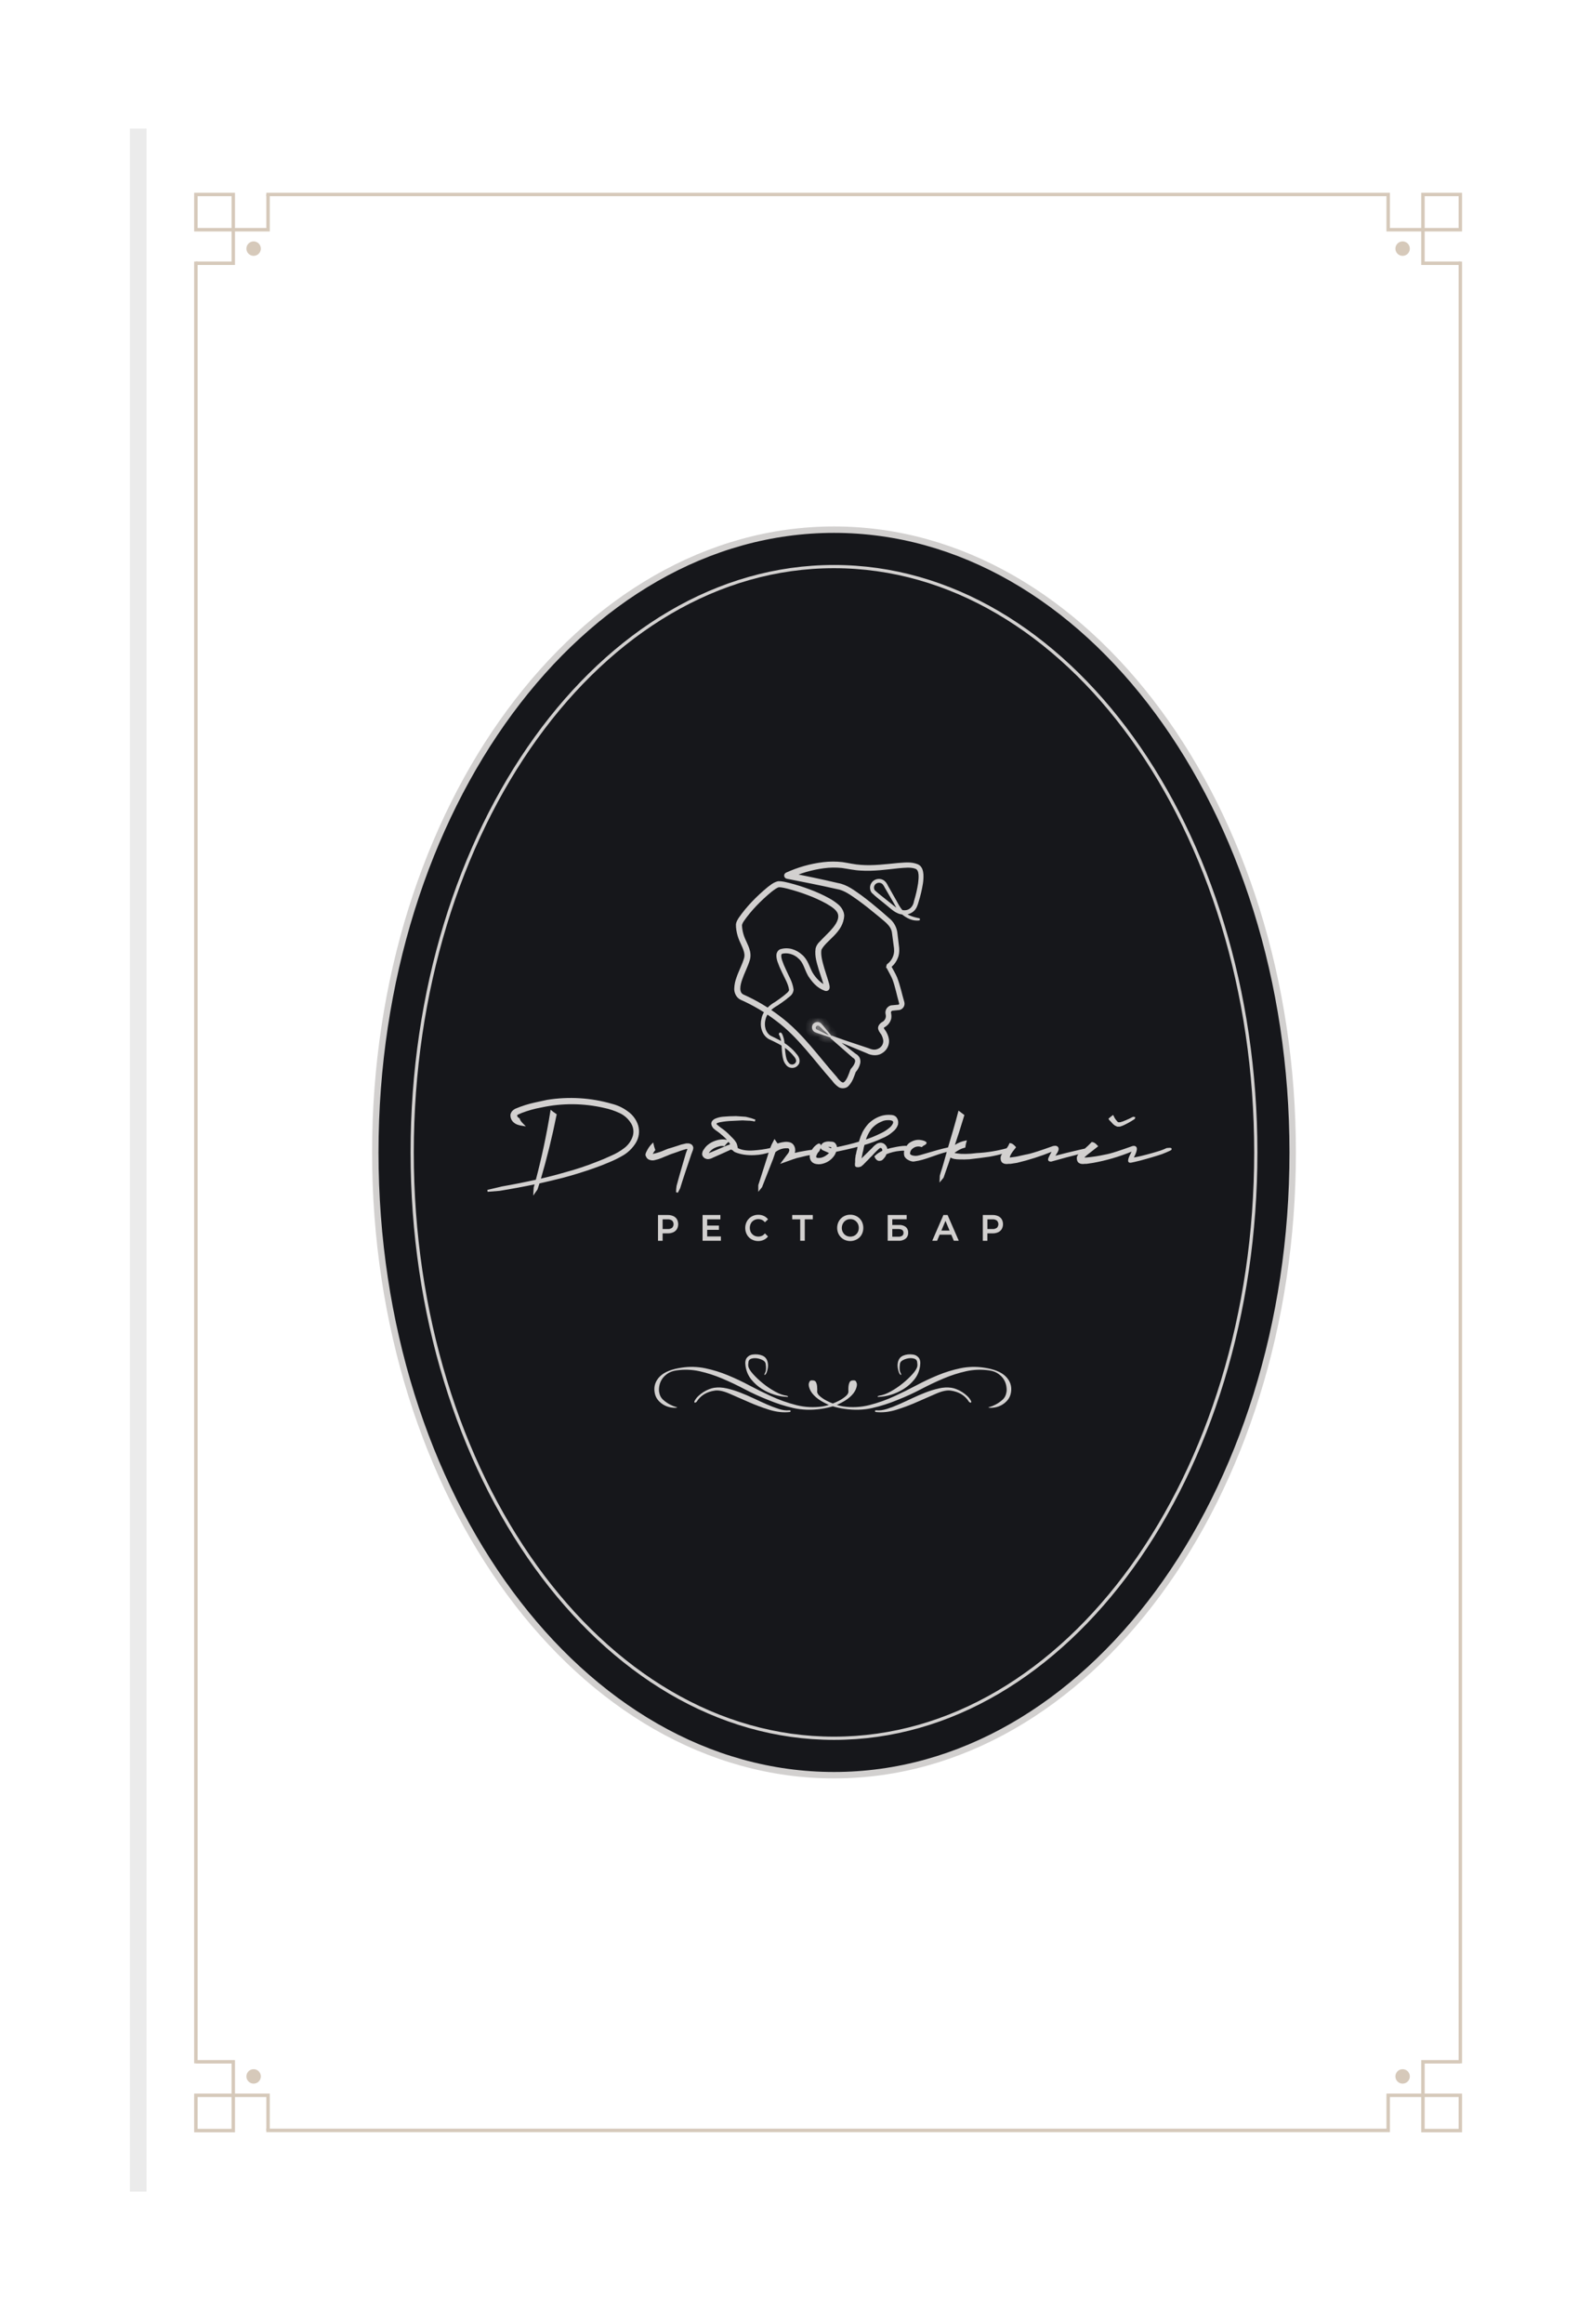<?xml version="1.0" encoding="UTF-8"?> <svg xmlns="http://www.w3.org/2000/svg" width="248" height="362" viewBox="0 0 248 362" fill="none"><g clip-path="url(#clip0_439_165)" filter="url(#filter0_d_439_165)"><path d="M31.784 14.29V19.783H20.536V14.29H26.363V25.002H20.536" stroke="#D6C9BA" stroke-width="0.536"></path><circle cx="29.534" cy="22.725" r="0.857" fill="#D6C9BA" stroke="#D6C9BA" stroke-width="0.536"></circle><path d="M31.784 315.852V310.358H20.536V315.852H26.363V305.14H20.536" stroke="#D6C9BA" stroke-width="0.536"></path><circle cx="1.125" cy="1.125" r="0.857" transform="matrix(1 0 0 -1 28.409 308.541)" fill="#D6C9BA" stroke="#D6C9BA" stroke-width="0.536"></circle><path d="M206.385 14.29V19.783H217.633V14.29H211.806V25.002H217.633" stroke="#D6C9BA" stroke-width="0.536"></path><circle cx="1.125" cy="1.125" r="0.857" transform="matrix(-1 0 0 1 209.76 21.601)" fill="#D6C9BA" stroke="#D6C9BA" stroke-width="0.536"></circle><path d="M206.385 315.852V310.358H217.633V315.852H211.806V305.14H217.633" stroke="#D6C9BA" stroke-width="0.536"></path><circle cx="208.635" cy="307.416" r="0.857" transform="rotate(180 208.635 307.416)" fill="#D6C9BA" stroke="#D6C9BA" stroke-width="0.536"></circle><path d="M31.516 315.826H206.653" stroke="#D6C9BA" stroke-width="0.536"></path><path d="M31.516 14.29H206.653" stroke="#D6C9BA" stroke-width="0.536"></path><path d="M20.536 305.383L20.536 24.735" stroke="#D6C9BA" stroke-width="0.536"></path><path d="M217.633 305.383L217.633 24.735" stroke="#D6C9BA" stroke-width="0.536"></path><path d="M120 66.5C139.686 66.5 157.55 77.305 170.51 94.855C183.469 112.404 191.5 136.672 191.5 163.5C191.5 190.328 183.469 214.596 170.51 232.146C157.55 249.695 139.686 260.5 120 260.5C100.314 260.5 82.45 249.695 69.49 232.146C56.531 214.596 48.5 190.328 48.5 163.5C48.5 136.672 56.531 112.404 69.49 94.855C82.45 77.305 100.314 66.5 120 66.5Z" fill="#16171B" stroke="#D2D0CF"></path><path d="M120 72.25C138.125 72.25 154.556 82.435 166.466 98.946C178.375 115.457 185.75 138.28 185.75 163.5C185.75 188.72 178.375 211.543 166.466 228.054C154.556 244.565 138.125 254.75 120 254.75C101.875 254.75 85.444 244.565 73.534 228.054C61.624 211.543 54.25 188.72 54.25 163.5C54.25 138.28 61.624 115.457 73.534 98.946C85.444 82.435 101.875 72.25 120 72.25Z" fill="#16171B" stroke="#D2D0CF" stroke-width="0.5"></path><path d="M92.667 177.159V173.349H94.093C94.373 173.342 94.65 173.396 94.909 173.507C95.125 173.6 95.308 173.76 95.435 173.965C95.553 174.182 95.615 174.427 95.615 174.676C95.615 174.925 95.553 175.17 95.435 175.386C95.307 175.59 95.124 175.75 94.909 175.845C94.651 175.957 94.373 176.012 94.093 176.004H92.956L93.189 175.749V177.159H92.667ZM93.189 175.805L92.956 175.532H94.074C94.346 175.553 94.617 175.473 94.838 175.307C94.92 175.225 94.985 175.127 95.029 175.019C95.073 174.91 95.096 174.794 95.096 174.676C95.096 174.558 95.073 174.441 95.029 174.333C94.985 174.225 94.92 174.127 94.838 174.045C94.616 173.881 94.346 173.802 94.074 173.822H92.956L93.189 173.551V175.805Z" fill="#D2D0CF" stroke="#D2D0CF" stroke-width="0.2"></path><path d="M100.135 176.684H102.268V177.158H99.615V173.349H102.194V173.821H100.135V176.684ZM100.091 174.993H101.963V175.456H100.085L100.091 174.993Z" fill="#D2D0CF" stroke="#D2D0CF" stroke-width="0.2"></path><path d="M108.195 177.202C107.934 177.204 107.675 177.155 107.431 177.058C107.203 176.969 106.994 176.834 106.817 176.659C106.645 176.483 106.508 176.273 106.414 176.041C106.218 175.543 106.218 174.983 106.414 174.485C106.51 174.251 106.649 174.041 106.825 173.865C107 173.689 107.207 173.551 107.434 173.46C107.678 173.361 107.938 173.312 108.199 173.315C108.466 173.312 108.731 173.363 108.979 173.464C109.212 173.561 109.419 173.713 109.585 173.909L109.241 174.235C109.109 174.089 108.949 173.973 108.771 173.895C108.593 173.82 108.404 173.782 108.212 173.783C108.016 173.781 107.822 173.818 107.639 173.893C107.469 173.962 107.315 174.065 107.184 174.198C107.054 174.328 106.952 174.487 106.886 174.662C106.741 175.037 106.741 175.457 106.886 175.832C106.952 176.008 107.054 176.166 107.184 176.297C107.315 176.429 107.47 176.533 107.639 176.604C107.822 176.675 108.017 176.712 108.212 176.711C108.404 176.713 108.593 176.675 108.771 176.6C108.95 176.522 109.111 176.405 109.241 176.255L109.581 176.598C109.415 176.793 109.207 176.945 108.975 177.042C108.727 177.147 108.463 177.201 108.195 177.202Z" fill="#D2D0CF" stroke="#D2D0CF" stroke-width="0.2"></path><path d="M114.834 177.158V173.682L114.964 173.821H113.586V173.349H116.597V173.821H115.222L115.345 173.682V177.158H114.834Z" fill="#D2D0CF" stroke="#D2D0CF" stroke-width="0.2"></path><path d="M122.542 177.201C122.276 177.203 122.013 177.153 121.765 177.053C121.536 176.96 121.327 176.82 121.15 176.643C120.975 176.468 120.837 176.258 120.743 176.025C120.547 175.53 120.547 174.975 120.743 174.48C120.837 174.247 120.976 174.037 121.15 173.862C121.326 173.684 121.535 173.544 121.764 173.451C122.011 173.35 122.276 173.3 122.542 173.304C122.803 173.302 123.062 173.351 123.306 173.449C123.537 173.54 123.747 173.679 123.924 173.858C124.098 174.033 124.235 174.245 124.327 174.478C124.518 174.976 124.518 175.532 124.327 176.031C124.234 176.263 124.097 176.474 123.924 176.649C123.745 176.823 123.535 176.959 123.306 177.047C123.063 177.148 122.803 177.2 122.542 177.201ZM122.542 176.717C122.737 176.719 122.932 176.682 123.115 176.609C123.283 176.538 123.435 176.433 123.562 176.3C123.691 176.166 123.793 176.008 123.862 175.834C124.005 175.46 124.005 175.044 123.862 174.671C123.792 174.499 123.69 174.342 123.562 174.209C123.436 174.074 123.283 173.968 123.115 173.898C122.933 173.822 122.738 173.785 122.542 173.788C122.35 173.786 122.159 173.823 121.981 173.898C121.811 173.968 121.656 174.074 121.527 174.209C121.331 174.42 121.199 174.687 121.146 174.975C121.093 175.263 121.121 175.561 121.226 175.834C121.298 176.007 121.399 176.165 121.527 176.3C121.657 176.433 121.812 176.538 121.981 176.609C122.159 176.681 122.348 176.717 122.538 176.717H122.542Z" fill="#D2D0CF" stroke="#D2D0CF" stroke-width="0.2"></path><path d="M128.47 177.158V173.349H131.226V173.811H128.988V174.899H130.135C130.486 174.875 130.835 174.974 131.125 175.183C131.239 175.282 131.329 175.409 131.388 175.551C131.447 175.694 131.474 175.849 131.465 176.004C131.474 176.167 131.445 176.33 131.381 176.478C131.317 176.627 131.219 176.758 131.096 176.859C130.788 177.078 130.419 177.183 130.047 177.158H128.47ZM128.988 176.729H130.014C130.256 176.747 130.497 176.684 130.702 176.55C130.78 176.489 130.841 176.408 130.882 176.316C130.923 176.224 130.941 176.123 130.936 176.022C130.936 175.559 130.628 175.33 130.014 175.33H128.988V176.729Z" fill="#D2D0CF" stroke="#D2D0CF" stroke-width="0.2"></path><path d="M135.468 177.158L137.123 173.349H137.641L139.298 177.158H138.748L137.274 173.654H137.481L136.003 177.158H135.468ZM136.173 176.207L136.315 175.771H138.368L138.52 176.207H136.173Z" fill="#D2D0CF" stroke="#D2D0CF" stroke-width="0.2"></path><path d="M143.297 177.159V173.349H144.723C145.002 173.342 145.28 173.396 145.539 173.507C145.754 173.6 145.937 173.76 146.063 173.965C146.182 174.181 146.245 174.426 146.245 174.676C146.245 174.925 146.182 175.17 146.063 175.386C145.936 175.59 145.754 175.75 145.539 175.845C145.281 175.957 145.003 176.012 144.723 176.004H143.576L143.809 175.749V177.159H143.297ZM143.817 175.805L143.584 175.532H144.7C144.972 175.554 145.244 175.474 145.465 175.307C145.546 175.225 145.611 175.127 145.655 175.019C145.699 174.91 145.722 174.794 145.722 174.676C145.722 174.558 145.699 174.441 145.655 174.333C145.611 174.225 145.546 174.127 145.465 174.045C145.242 173.88 144.972 173.801 144.7 173.822H143.58L143.813 173.551L143.817 175.805Z" fill="#D2D0CF" stroke="#D2D0CF" stroke-width="0.2"></path><path d="M87.715 157.183C87.012 156.665 86.211 156.289 85.359 156.077C82.099 155.129 78.662 154.918 75.306 155.461C75.141 155.494 74.512 155.63 73.428 155.867C72.379 156.093 71.354 156.419 70.368 156.839C70.22 156.916 70.085 157.015 69.969 157.133C69.844 157.277 69.757 157.448 69.715 157.632C69.691 157.97 69.798 158.303 70.015 158.567C70.22 158.794 70.483 158.963 70.777 159.058C71.026 159.135 71.281 159.192 71.54 159.23C71.398 159.09 71.264 158.942 71.138 158.788C71.014 158.64 70.921 158.471 70.862 158.289C70.728 158.223 70.616 158.121 70.538 157.995C70.503 157.943 70.481 157.884 70.473 157.823C70.466 157.757 70.461 157.708 70.461 157.674C70.477 157.609 70.562 157.536 70.715 157.454L71.292 157.204C72.283 156.825 73.308 156.539 74.355 156.352C77.611 155.646 80.987 155.672 84.231 156.426C85.045 156.597 85.836 156.859 86.588 157.208C87.324 157.538 87.95 158.067 88.392 158.733C88.621 159.05 88.775 159.413 88.844 159.795C88.914 160.178 88.897 160.57 88.794 160.946C88.562 161.71 88.099 162.388 87.466 162.888C86.814 163.395 86.098 163.817 85.335 164.142C84.567 164.503 83.79 164.831 83.003 165.126C81.431 165.749 79.823 166.283 78.189 166.724C76.833 167.118 75.472 167.471 74.105 167.782C75.089 164.437 75.924 161.052 76.61 157.626C76.511 157.56 76.418 157.495 76.335 157.429C76.195 157.339 76.062 157.24 75.936 157.133C75.348 160.758 74.586 164.34 73.648 167.88C71.88 168.274 70.093 168.628 68.287 168.943L66 169.484L67.855 169.336C69.76 169.025 71.657 168.673 73.546 168.279L73.344 168.967L73.296 169.705L73.648 169.206L73.973 168.198C75.208 167.919 76.444 167.625 77.683 167.314C79.287 166.887 80.882 166.395 82.47 165.838C83.272 165.559 84.058 165.256 84.826 164.928C85.616 164.607 86.381 164.229 87.114 163.797C87.87 163.333 88.505 162.701 88.968 161.953C89.213 161.559 89.371 161.119 89.432 160.661C89.492 160.203 89.454 159.738 89.319 159.296C89.038 158.437 88.474 157.693 87.715 157.183Z" fill="#D2D0CF" stroke="#D2D0CF" stroke-width="0.3"></path><path d="M97.591 162.32C97.442 162.253 97.276 162.227 97.113 162.246H96.965C96.951 162.261 96.933 162.27 96.914 162.271L96.763 162.296C96.403 162.36 96.051 162.459 95.712 162.592L94.709 162.911L94.201 163.058L93.704 163.255C93.102 163.529 92.471 163.735 91.823 163.87H91.636C91.596 163.875 91.556 163.866 91.523 163.845L91.599 163.698C91.631 163.618 91.674 163.544 91.726 163.476C91.795 163.343 91.88 163.22 91.98 163.108C91.878 162.826 91.793 162.538 91.726 162.246C91.462 162.52 91.234 162.826 91.049 163.157L90.922 163.406L90.846 163.554L90.772 163.775C90.755 163.84 90.759 163.909 90.783 163.972C90.811 164.042 90.849 164.108 90.896 164.168C90.895 164.195 90.904 164.222 90.922 164.242C90.972 164.307 91.031 164.365 91.097 164.414C91.156 164.46 91.224 164.494 91.297 164.513C91.513 164.593 91.748 164.61 91.974 164.562L92.551 164.414C92.893 164.303 93.228 164.171 93.555 164.021L94.054 163.824C94.209 163.747 94.368 163.682 94.532 163.628L95.534 163.284C95.869 163.153 96.201 163.034 96.536 162.94C96.567 162.924 96.602 162.915 96.637 162.915C96.766 162.866 96.901 162.833 97.038 162.816H97.112C97.148 162.803 97.186 162.794 97.225 162.791C97.26 162.796 97.292 162.813 97.314 162.84C97.331 162.875 97.335 162.914 97.326 162.951C97.312 163.007 97.291 163.061 97.263 163.112C97.261 163.138 97.252 163.163 97.239 163.185L97.064 163.652C97.064 163.652 95.959 167.383 95.609 168.743C95.558 169.06 95.533 169.381 95.534 169.702L95.884 169.014C96.184 167.99 97.183 165.024 97.612 163.76L97.866 163.087L97.914 162.865V162.74C97.898 162.71 97.889 162.676 97.888 162.642C97.865 162.57 97.827 162.505 97.775 162.449C97.724 162.394 97.661 162.35 97.591 162.32Z" fill="#D2D0CF" stroke="#D2D0CF" stroke-width="0.3"></path><path d="M162.983 158.511C163.01 158.531 163.031 158.556 163.045 158.586C163.121 158.642 163.188 158.708 163.245 158.782C163.293 158.826 163.336 158.876 163.372 158.93C163.488 159.056 163.616 159.171 163.753 159.274C163.763 159.274 163.772 159.277 163.781 159.281C163.79 159.285 163.798 159.291 163.804 159.298C163.926 159.373 164.059 159.431 164.198 159.469C164.369 159.488 164.542 159.471 164.706 159.42C164.804 159.387 164.897 159.354 164.98 159.321C165.057 159.292 165.132 159.26 165.206 159.223L165.306 159.173L165.832 158.904C166.195 158.71 166.546 158.496 166.885 158.264L166.935 157.994L166.61 157.969C166.242 158.166 165.882 158.338 165.532 158.485L164.98 158.707C164.809 158.767 164.633 158.808 164.453 158.831C164.383 158.835 164.314 158.818 164.254 158.783C164.195 158.742 164.144 158.692 164.103 158.634C164.021 158.55 163.945 158.46 163.877 158.365C163.843 158.315 163.81 158.258 163.776 158.193C163.794 158.242 163.79 158.242 163.765 158.193C163.739 158.143 163.702 158.068 163.652 157.984C163.601 157.899 163.552 157.79 163.502 157.676L162.799 158.242L162.912 158.426C162.929 158.459 162.953 158.488 162.983 158.511Z" fill="#D2D0CF"></path><path d="M162.983 158.511C163.01 158.531 163.031 158.556 163.045 158.586C163.121 158.642 163.188 158.708 163.245 158.782C163.293 158.826 163.336 158.876 163.372 158.93C163.488 159.056 163.616 159.171 163.753 159.274C163.763 159.274 163.772 159.277 163.781 159.281C163.79 159.285 163.798 159.291 163.804 159.298C163.926 159.373 164.059 159.431 164.198 159.469C164.369 159.488 164.542 159.471 164.706 159.42C164.804 159.387 164.897 159.354 164.98 159.321C165.057 159.292 165.132 159.26 165.206 159.223L165.306 159.173L165.832 158.904C166.195 158.71 166.546 158.496 166.885 158.264L166.935 157.994L166.61 157.969C166.242 158.166 165.882 158.338 165.532 158.485L164.98 158.707C164.809 158.767 164.633 158.808 164.453 158.831C164.383 158.835 164.314 158.818 164.254 158.783C164.195 158.742 164.144 158.692 164.103 158.634C164.021 158.55 163.945 158.46 163.877 158.365C163.843 158.315 163.81 158.258 163.776 158.193C163.794 158.242 163.79 158.242 163.765 158.193C163.739 158.143 163.702 158.068 163.652 157.984C163.601 157.899 163.552 157.79 163.502 157.676L162.799 158.242L162.912 158.426C162.929 158.459 162.953 158.488 162.983 158.511Z" fill="#D2D0CF"></path><path d="M172.472 162.949C172.421 162.924 172.228 162.929 171.895 162.963C171.459 163.172 171.006 163.344 170.54 163.478C169.955 163.66 169.35 163.832 168.724 163.994C168.097 164.159 167.569 164.282 167.144 164.368C166.72 164.454 166.496 164.475 166.481 164.443C166.832 163.837 167.023 163.368 167.058 163.04C167.092 162.712 166.931 162.582 166.58 162.648C165.577 163.005 164.796 163.275 164.236 163.458C163.679 163.639 163.25 163.765 162.958 163.839C162.666 163.914 162.42 163.964 162.218 163.998C161.26 164.208 160.29 164.356 159.312 164.442C158.961 164.442 158.804 164.4 158.823 164.317C158.842 164.233 159.027 164.055 159.363 163.776L160.967 162.522C160.864 162.405 160.751 162.299 160.629 162.203C160.518 162.111 160.383 162.051 160.24 162.03C159.902 162.384 159.547 162.721 159.175 163.039L158.195 163.26C157.619 163.391 157.018 163.534 156.392 163.69C155.764 163.846 155.009 164.039 154.122 164.268C154.673 163.58 154.92 163.117 154.861 162.879C154.803 162.64 154.581 162.563 154.198 162.645C153.194 163.006 152.413 163.276 151.853 163.457C151.294 163.637 150.868 163.763 150.583 163.838C150.297 163.913 150.042 163.963 149.843 163.997C149.558 164.064 149.298 164.121 149.064 164.169C148.798 164.236 148.539 164.293 148.289 164.329C148.038 164.366 147.752 164.408 147.436 164.44C147.3 164.44 147.238 164.383 147.248 164.268C147.27 164.113 147.321 163.962 147.398 163.824C147.493 163.641 147.602 163.464 147.724 163.296C147.851 163.124 148.004 162.922 148.187 162.694C148.085 162.577 147.972 162.47 147.849 162.375C147.739 162.282 147.604 162.222 147.46 162.203C147.347 162.487 147.187 162.752 146.986 162.987C145.441 163.415 143.851 163.672 142.247 163.752L141.319 163.849H141.296C140.812 163.883 140.326 163.892 139.84 163.874L139.139 163.801C138.947 163.785 138.761 163.735 138.588 163.652L138.539 163.604V163.583C138.618 163.507 138.703 163.436 138.793 163.373C138.882 163.307 138.974 163.245 139.07 163.189C139.45 162.929 139.874 162.737 140.323 162.623C140.324 162.589 140.332 162.555 140.347 162.524C140.379 162.283 140.43 162.045 140.498 161.811C139.956 161.923 139.439 162.132 138.973 162.427C138.828 162.491 138.694 162.575 138.573 162.676C139.125 161.055 139.651 159.407 140.153 157.734L139.499 157.243C139.014 159.121 138.445 160.983 137.897 162.845C135.641 163.328 133.37 164.182 132.814 164.182C132.567 164.189 132.32 164.156 132.084 164.084C131.883 163.985 131.758 163.887 131.703 163.763C131.701 163.672 131.709 163.581 131.727 163.492C131.752 163.393 131.775 163.025 132.307 162.678C132.499 162.548 132.72 162.464 132.952 162.434C133.184 162.404 133.419 162.428 133.64 162.504C133.757 162.392 133.892 162.3 134.041 162.234C134.121 162.203 134.191 162.152 134.243 162.085C134.293 162.035 134.293 161.987 134.243 161.961C134.12 161.88 133.984 161.822 133.84 161.787C133.667 161.743 133.49 161.71 133.312 161.689C132.957 161.668 132.602 161.736 132.281 161.887C131.853 162.084 131.611 162.261 131.411 162.635C130.707 162.537 128.906 162.927 128.178 163.149C128.179 163.005 128.153 162.863 128.101 162.729C128.043 162.625 127.976 162.526 127.901 162.433C127.821 162.343 127.724 162.27 127.615 162.219C127.505 162.168 127.386 162.14 127.265 162.136C127.098 162.14 126.934 162.183 126.787 162.261C126.63 162.369 126.479 162.485 126.335 162.608L126.032 162.928L124.046 164.877L124.3 163.619C124.321 163.484 124.355 163.352 124.401 163.224C124.452 162.882 124.527 162.544 124.627 162.213C125.602 161.936 126.553 161.581 127.468 161.152C128.062 160.922 128.608 160.587 129.079 160.164C129.432 159.902 129.695 159.541 129.833 159.128L129.859 158.831C129.862 158.613 129.801 158.399 129.682 158.214C129.582 158.017 129.356 157.869 129.029 157.82L128.575 157.795C128.14 157.789 127.706 157.855 127.293 157.992C126.574 158.241 125.927 158.656 125.407 159.202C125.085 159.573 124.806 159.979 124.576 160.411C124.371 160.842 124.201 161.287 124.068 161.744L124.018 161.941C122.785 162.315 121.553 162.608 120.32 162.853C120.324 162.754 120.316 162.655 120.296 162.558C120.262 162.432 120.202 162.314 120.119 162.213C120.078 162.155 120.026 162.105 119.966 162.067C119.905 162.029 119.838 162.003 119.767 161.991C119.659 161.971 119.55 161.962 119.44 161.966C119.333 161.944 119.223 161.936 119.113 161.941C118.887 161.948 118.665 161.999 118.459 162.089C118.349 162.15 118.254 162.236 118.182 162.338C118.106 162.45 118.062 162.579 118.055 162.712C118.058 162.763 118.073 162.811 118.1 162.854C118.126 162.897 118.163 162.933 118.207 162.959C118.256 162.984 118.281 163.009 118.334 163.034C118.386 163.059 118.461 163.083 118.509 163.108L118.56 163.133L118.963 163.305L119.113 163.379H119.138C119.148 163.389 119.16 163.396 119.173 163.4C119.186 163.405 119.2 163.406 119.214 163.404C119.294 163.448 119.38 163.481 119.468 163.503C119.324 163.719 119.136 163.904 118.916 164.045C118.661 164.238 118.371 164.381 118.06 164.465C117.911 164.494 117.76 164.51 117.608 164.514C117.477 164.519 117.346 164.494 117.227 164.44C117.176 164.415 117.152 164.39 117.152 164.367C117.126 164.342 117.101 164.317 117.101 164.292C117.08 164.236 117.072 164.176 117.076 164.117C117.08 164.057 117.098 163.999 117.126 163.947C117.158 163.844 117.2 163.745 117.253 163.651C117.253 163.626 117.253 163.626 117.279 163.601C117.338 163.477 117.425 163.368 117.533 163.281C117.533 163.256 117.558 163.231 117.584 163.206C117.611 163.179 117.628 163.145 117.635 163.108C117.785 162.812 117.835 162.59 117.81 162.442C117.81 162.269 117.71 162.22 117.556 162.294C117.175 162.522 116.863 162.846 116.651 163.231C115.971 163.305 115.318 163.429 114.663 163.551L114.111 163.676L113.657 163.801L113.733 163.579C113.834 163.299 113.834 162.994 113.733 162.715C113.683 162.558 113.596 162.414 113.479 162.296C113.346 162.171 113.181 162.085 113.001 162.047C112.868 162.02 112.734 162.003 112.598 161.998C112.48 161.995 112.363 162.003 112.246 162.022C111.999 162.048 111.754 162.097 111.517 162.17C111.42 162.188 111.326 162.222 111.24 162.269C111.226 162.267 111.212 162.268 111.199 162.273C111.186 162.277 111.175 162.284 111.165 162.294C111.014 162.097 110.862 161.898 110.736 161.701C110.513 162.107 110.319 162.527 110.156 162.959C110.14 162.959 110.142 162.959 110.126 162.959C109.244 163.155 108.347 163.283 107.444 163.34C106.427 163.413 105.592 163.286 104.938 162.959L104.863 162.884C104.834 162.685 104.792 162.488 104.736 162.295C104.638 161.967 104.328 161.565 103.809 161.089C103.339 160.579 102.81 160.125 102.231 159.738L101.829 159.417C101.768 159.372 101.709 159.323 101.654 159.27C101.605 159.223 101.57 159.163 101.553 159.098C101.535 159.038 101.543 158.973 101.573 158.917C101.603 158.862 101.655 158.82 101.716 158.802C101.864 158.735 102.02 158.686 102.18 158.654C102.85 158.524 103.53 158.45 104.213 158.434L105.738 158.36L106.69 158.409H106.865C107.144 158.43 107.421 158.472 107.694 158.533C107.28 158.366 106.851 158.235 106.413 158.142C106.329 158.127 106.254 158.11 106.188 158.093L104.732 157.995C104.066 157.995 103.373 158.028 102.653 158.093C102.281 158.131 101.918 158.222 101.574 158.364C101.429 158.415 101.3 158.501 101.199 158.613C101.14 158.671 101.095 158.741 101.065 158.817C101.035 158.893 101.02 158.974 101.023 159.056C101.045 159.215 101.105 159.367 101.199 159.498C101.244 159.574 101.304 159.641 101.374 159.695L101.425 159.745C101.525 159.826 101.616 159.9 101.701 159.965L101.849 160.064L102.251 160.359C102.332 160.437 102.417 160.511 102.505 160.581C102.675 160.712 102.834 160.851 102.982 160.998C103.425 161.378 103.791 161.837 104.059 162.351C103.984 162.35 103.908 162.359 103.835 162.376L103.632 162.473L103.484 162.523H103.457L100.901 163.605C100.839 163.619 100.779 163.644 100.726 163.679C100.619 163.736 100.497 163.762 100.375 163.753C100.369 163.76 100.361 163.765 100.352 163.767C100.343 163.769 100.333 163.768 100.324 163.765C100.305 163.756 100.288 163.744 100.274 163.728H100.248C100.26 163.654 100.295 163.586 100.349 163.532C100.427 163.407 100.519 163.291 100.624 163.187C100.824 162.974 101.062 162.799 101.326 162.67C101.585 162.543 101.858 162.448 102.14 162.387C102.375 162.33 102.62 162.326 102.856 162.376C103.03 162.14 103.232 161.926 103.457 161.736C102.773 161.523 102.021 161.597 101.201 161.958C100.827 162.126 100.487 162.359 100.197 162.646L100.173 162.67C100.042 162.815 99.925 162.972 99.823 163.138C99.823 163.155 99.815 163.162 99.796 163.162C99.74 163.243 99.694 163.329 99.66 163.421C99.613 163.551 99.592 163.688 99.596 163.826C99.641 164.01 99.759 164.17 99.923 164.27C100.06 164.349 100.216 164.392 100.375 164.394C100.623 164.373 100.863 164.297 101.077 164.172L101.128 164.149L102.354 163.608L103.608 163.042L103.908 162.894C103.918 162.894 103.928 162.891 103.936 162.887C103.945 162.883 103.953 162.877 103.959 162.87C104.062 162.937 104.171 162.995 104.286 163.042H104.31C104.322 163.07 104.339 163.095 104.361 163.116C104.429 163.199 104.516 163.266 104.615 163.312C105.467 163.674 106.47 163.825 107.623 163.767C108.455 163.734 109.276 163.573 110.057 163.29C109.969 163.539 109.875 163.8 109.809 164.055L108.35 168.621V169.213L108.652 168.839L110.363 164.475L110.744 163.364C111.289 162.907 111.99 162.669 112.706 162.699C112.783 162.692 112.86 162.7 112.934 162.722C112.995 162.749 113.047 162.792 113.084 162.847C113.134 162.914 113.166 162.991 113.18 163.072C113.193 163.154 113.185 163.238 113.159 163.316L113.109 163.464C113.109 163.489 113.084 163.489 113.084 163.514C113.074 163.558 113.057 163.6 113.034 163.639L112.653 164.137L112.024 164.976L113.657 164.394L113.834 164.346L113.961 164.296L114.215 164.222C114.389 164.172 114.565 164.13 114.743 164.098C115.296 163.949 115.849 163.826 116.429 163.724C116.397 163.785 116.38 163.852 116.378 163.92C116.333 164.193 116.387 164.473 116.529 164.711C116.602 164.833 116.706 164.934 116.83 165.006C116.953 165.081 117.09 165.132 117.233 165.155C117.448 165.2 117.67 165.208 117.888 165.18C118.328 165.113 118.748 164.953 119.119 164.711C119.474 164.47 119.774 164.158 120 163.797L120.233 163.272C120.298 163.272 123.069 162.663 123.899 162.416C123.824 162.632 123.773 162.855 123.747 163.081C123.722 163.156 123.698 163.23 123.672 163.303C123.647 163.452 123.622 163.575 123.597 163.677V163.777C123.547 163.83 123.519 163.901 123.521 163.974C123.521 164.024 123.496 164.122 123.496 164.223C123.46 164.394 123.444 164.567 123.446 164.741V164.99C123.418 165.17 123.41 165.352 123.421 165.534C123.423 165.553 123.432 165.57 123.446 165.582C123.468 165.603 123.494 165.62 123.521 165.632H123.547C123.597 165.632 123.674 165.657 123.747 165.657C123.886 165.645 124.022 165.611 124.15 165.559C124.201 165.509 124.251 165.484 124.301 165.434C124.352 165.384 124.402 165.359 124.451 165.309C124.706 165.038 124.905 164.841 125.006 164.741L125.281 164.47C125.355 164.402 125.423 164.328 125.483 164.248L125.785 163.952C125.912 163.803 126.087 163.631 126.293 163.409L126.47 163.236C126.645 163.064 126.822 162.891 126.972 162.767C127.05 162.701 127.146 162.657 127.249 162.643C127.322 162.648 127.392 162.671 127.453 162.709C127.515 162.748 127.566 162.802 127.601 162.865C127.652 162.946 127.679 163.04 127.677 163.136C127.681 163.211 127.672 163.286 127.651 163.358C127.433 163.457 127.223 163.573 127.022 163.704C126.824 163.833 126.639 163.982 126.47 164.147L126.621 164.419C126.664 164.475 126.715 164.525 126.771 164.568C126.836 164.619 126.914 164.653 126.997 164.666H127.073C127.16 164.664 127.246 164.647 127.327 164.617H127.353C127.415 164.581 127.474 164.539 127.528 164.493C127.554 164.468 127.579 164.418 127.603 164.393L127.629 164.369C127.762 164.239 127.873 164.089 127.956 163.924C127.977 163.857 128.002 163.791 128.031 163.727C128.057 163.702 128.057 163.677 128.081 163.654C128.776 163.358 129.515 163.174 130.269 163.11C130.823 163.062 130.651 163.062 131.159 163.11C131.111 163.221 131.077 163.337 131.059 163.455C131.039 163.646 131.056 163.839 131.109 164.024C131.202 164.203 131.34 164.356 131.511 164.468C131.839 164.665 132.168 164.806 132.467 164.763C134.373 164.495 135.517 163.766 137.793 163.209C137.511 164.165 137.269 165.131 136.971 166.084C136.854 166.429 136.744 166.78 136.646 167.142L136.62 167.757L136.946 167.363C137.048 167.051 137.156 166.739 137.27 166.429C137.558 165.641 137.823 164.863 138.074 164.093H138.099C138.183 164.141 138.259 164.182 138.325 164.217C138.46 164.284 138.603 164.333 138.751 164.364C139.015 164.414 139.284 164.439 139.553 164.439C140.087 164.456 140.605 164.447 141.107 164.414C142.143 164.299 143.171 164.168 144.191 164.02C145.009 163.878 145.818 163.69 146.614 163.458C146.506 163.594 146.39 163.73 146.3 163.863C146.163 164.034 146.1 164.25 146.124 164.465C146.122 164.603 146.156 164.738 146.225 164.858C146.279 164.943 146.357 165.012 146.45 165.055C146.539 165.102 146.637 165.131 146.738 165.141C146.831 165.148 146.902 165.153 146.952 165.153C147.044 165.152 147.136 165.144 147.226 165.129H147.48L148.478 164.979C150.342 164.535 152.169 163.952 153.943 163.234L154.094 163.185H154.168C154.177 163.185 154.187 163.188 154.195 163.192C154.204 163.196 154.212 163.202 154.218 163.209C154.152 163.325 154.085 163.431 154.019 163.529C153.844 163.822 153.689 164.126 153.554 164.439C153.462 164.669 153.554 164.783 153.818 164.783C154.75 164.521 155.539 164.304 156.186 164.131C156.832 163.958 157.451 163.798 158.042 163.651C158.271 163.595 158.458 163.549 158.643 163.505C158.484 163.636 158.333 163.775 158.191 163.923C158.12 163.993 158.066 164.078 158.034 164.172C158.001 164.266 157.991 164.366 158.004 164.464C158.002 164.601 158.037 164.737 158.105 164.857C158.159 164.942 158.238 165.011 158.331 165.054C158.42 165.101 158.518 165.13 158.619 165.14C158.712 165.147 158.782 165.152 158.833 165.152C158.924 165.151 159.016 165.143 159.106 165.127H159.36L160.362 164.98C162.411 164.61 164.413 164.025 166.335 163.235L166.486 163.186H166.561C166.58 163.188 166.598 163.196 166.61 163.21C166.55 163.388 166.474 163.561 166.385 163.727C166.285 163.905 166.196 164.09 166.121 164.28C166.054 164.432 166.011 164.594 165.994 164.76C165.988 164.785 165.988 164.812 165.995 164.838C166.002 164.864 166.016 164.887 166.034 164.907C166.052 164.926 166.075 164.941 166.101 164.95C166.127 164.958 166.154 164.961 166.181 164.956C166.181 164.973 166.415 164.929 166.882 164.822C167.35 164.715 167.907 164.573 168.55 164.39C169.193 164.208 169.821 164.025 170.418 163.838C170.88 163.703 171.332 163.537 171.77 163.34C172.004 163.241 172.193 163.16 172.334 163.09C172.475 163.02 172.522 162.974 172.472 162.949ZM124.772 161.607C124.979 160.945 125.293 160.319 125.702 159.755C126.151 159.222 126.729 158.807 127.382 158.547C127.542 158.466 127.713 158.408 127.89 158.374C128.089 158.332 128.291 158.316 128.494 158.324C128.7 158.317 128.905 158.35 129.098 158.424C129.181 158.451 129.253 158.504 129.303 158.575C129.353 158.647 129.378 158.732 129.375 158.818C129.373 158.932 129.338 159.044 129.274 159.139C129.148 159.376 128.975 159.585 128.766 159.755C128.334 160.124 127.851 160.432 127.332 160.669C126.489 161.087 125.614 161.442 124.716 161.73L124.772 161.607ZM119.339 162.939L119.313 162.914C119.288 162.889 119.263 162.889 119.213 162.865C119.213 162.84 119.188 162.84 119.137 162.84C119.087 162.816 119.01 162.766 118.911 162.715C118.842 162.695 118.775 162.671 118.71 162.641L118.634 162.616C118.659 162.616 118.659 162.616 118.659 162.593C118.684 162.593 118.71 162.593 118.71 162.568C118.819 162.514 118.94 162.488 119.062 162.493C119.221 162.476 119.383 162.485 119.54 162.518H119.615C119.64 162.543 119.64 162.543 119.665 162.543V162.593L119.691 162.616C119.716 162.662 119.729 162.713 119.729 162.765C119.729 162.817 119.716 162.867 119.691 162.913V162.938C119.691 162.962 119.665 162.962 119.665 162.987V163.062C119.605 163.041 119.546 163.016 119.489 162.987C119.443 162.96 119.392 162.944 119.339 162.939Z" fill="#D2D0CF" stroke="#D2D0CF" stroke-width="0.3"></path><path d="M133.346 127.197C132.344 127.387 131.347 126.866 130.613 126.233C129.858 125.547 129.51 124.613 128.994 123.811L128.27 122.567C128.005 122.172 127.847 121.661 127.485 121.466C127.301 121.363 127.087 121.323 126.878 121.355C126.668 121.386 126.475 121.486 126.331 121.638C126.189 121.789 126.103 121.983 126.087 122.188C126.072 122.394 126.128 122.598 126.247 122.768C126.883 123.367 127.733 123.976 128.465 124.579C129.241 125.17 129.911 125.907 130.846 125.927C131.789 126.009 132.483 125.313 132.626 124.36C132.905 123.452 133.117 122.526 133.261 121.588C133.364 120.729 133.485 119.531 132.807 119.201C132.022 118.872 130.991 119.014 130.048 119.089C128.121 119.296 126.153 119.579 124.161 119.449C123.172 119.408 122.154 119.172 121.247 119.046C120.3 118.948 119.344 118.962 118.401 119.089C116.501 119.342 114.653 119.884 112.924 120.697L112.831 120.026C115.425 120.556 118.011 121.082 120.596 121.69C121.994 121.931 123.112 122.83 124.176 123.571C125.243 124.355 126.26 125.191 127.263 126.046L128.758 127.354C129.272 127.857 129.608 128.508 129.718 129.212L129.951 131.154C130.052 131.77 130.078 132.549 129.797 133.188C129.605 133.679 129.295 134.118 128.893 134.467L128.687 134.634L128.634 134.674C128.616 134.738 128.761 134.12 128.704 134.386V134.392L128.711 134.406L128.725 134.432L128.785 134.539C129.086 135.116 129.431 135.661 129.7 136.291C130.191 137.565 130.427 138.804 130.802 140.061L130.794 140.037C130.835 140.145 130.852 140.26 130.847 140.375C130.841 140.49 130.812 140.603 130.761 140.706C130.71 140.81 130.639 140.903 130.551 140.979C130.463 141.055 130.36 141.113 130.249 141.15L130.191 141.163L128.987 141.287L129.047 141.276C128.948 141.308 128.863 141.373 128.805 141.458C128.748 141.544 128.722 141.647 128.732 141.749C128.797 141.979 128.859 142.497 128.711 142.833C128.58 143.2 128.336 143.518 128.012 143.743C127.64 143.969 127.588 144.018 127.631 144.187C127.674 144.357 127.973 144.645 128.115 144.984C128.282 145.31 128.389 145.662 128.432 146.024C128.456 146.407 128.37 146.789 128.184 147.128C127.998 147.466 127.72 147.747 127.381 147.938C126.73 148.365 125.768 148.228 125.22 147.931L123.37 147.166C122.141 146.644 120.903 146.151 119.657 145.669L119.755 145.509L123.294 148.259L123.256 148.234C123.512 148.36 123.722 148.561 123.858 148.809C123.974 149.071 123.999 149.364 123.931 149.641C123.805 150.134 123.556 150.589 123.207 150.964L123.274 150.855C122.996 151.584 122.808 152.351 122.172 153.025C121.863 153.419 121.086 153.459 120.728 153.15C120.382 152.898 120.082 152.593 119.838 152.245L119.852 152.262C116.98 149.031 114.515 145.429 111.053 142.866C109.341 141.558 107.476 140.455 105.498 139.579C104.886 139.293 104.567 138.548 104.602 137.959C104.626 137.388 104.742 136.825 104.947 136.291C105.3 135.252 105.836 134.277 106.117 133.315C106.407 132.387 105.817 131.472 105.389 130.456C105.168 129.936 105.013 129.392 104.926 128.835C104.878 128.544 104.858 128.248 104.867 127.953C104.937 127.566 105.095 127.35 105.24 127.096C106.511 125.254 108.036 123.723 109.738 122.305C110.204 121.973 110.56 121.603 111.281 121.411C111.988 121.386 112.457 121.555 113.018 121.677C114.086 121.951 115.138 122.284 116.168 122.674C117.207 123.057 118.215 123.515 119.184 124.045C119.682 124.318 120.15 124.639 120.582 125.004C121.02 125.378 121.41 125.963 121.442 126.589C121.335 129.172 118.673 130.321 117.895 131.898C117.742 132.806 118.075 133.893 118.358 134.891L118.842 136.42L119.078 137.206C119.117 137.348 119.147 137.492 119.166 137.638C119.184 137.75 119.175 137.864 119.141 137.972C119.113 138.041 119.065 138.099 119.003 138.141C118.942 138.183 118.869 138.205 118.794 138.207L118.639 138.189C117.405 137.744 116.716 136.862 116.091 135.919C115.519 134.899 115.373 133.866 114.566 133.185C113.878 132.483 112.689 132.165 111.844 132.426C111.526 132.562 111.621 133.164 111.772 133.629C111.942 134.128 112.144 134.616 112.376 135.09C112.797 136.079 113.411 136.969 113.55 138.164C113.473 138.935 112.856 139.153 112.48 139.528C112.044 139.864 111.591 140.174 111.142 140.477C110.17 141.021 109.415 141.724 109.175 142.766C108.913 143.738 109.168 144.907 110.053 145.455C110.99 145.906 112.034 146.394 112.881 147.089C113.314 147.433 113.705 147.825 114.045 148.259C114.392 148.612 114.742 149.367 114.243 149.851C113.844 150.35 112.981 150.281 112.647 149.769C112.257 149.336 112.157 148.743 112.091 148.221C111.933 147.162 112.08 146.03 111.569 145.105C111.563 145.095 111.558 145.085 111.556 145.074C111.554 145.063 111.554 145.051 111.556 145.04C111.559 145.029 111.563 145.019 111.57 145.01C111.576 145 111.585 144.992 111.594 144.986C111.615 144.974 111.64 144.97 111.664 144.976C111.688 144.981 111.709 144.996 111.722 145.016C112.283 146.02 112.128 147.154 112.301 148.19C112.377 148.719 112.466 149.239 112.825 149.625C112.893 149.722 112.983 149.802 113.088 149.86C113.192 149.917 113.309 149.95 113.429 149.956C113.549 149.962 113.668 149.941 113.779 149.895C113.889 149.849 113.987 149.778 114.065 149.689C114.427 149.305 114.202 148.807 113.841 148.408C113.511 147.994 113.131 147.62 112.71 147.294C111.864 146.618 110.911 146.189 109.889 145.704C108.857 145.081 108.566 143.746 108.846 142.681C109.054 141.559 110.017 140.674 110.931 140.169C111.378 139.865 111.821 139.552 112.239 139.223C112.611 138.899 113.178 138.522 113.144 138.161C113.032 137.209 112.414 136.231 111.978 135.268C111.734 134.779 111.521 134.275 111.343 133.759C111.246 133.484 111.189 133.198 111.173 132.908C111.147 132.619 111.267 132.198 111.619 132.014C112.856 131.609 114.064 132.037 114.923 132.82C115.844 133.578 116.073 134.814 116.575 135.644C117.098 136.48 117.927 137.347 118.766 137.631L118.814 137.637C118.746 137.627 118.621 137.712 118.621 137.762C118.621 137.812 118.621 137.745 118.61 137.697C118.59 137.578 118.565 137.46 118.532 137.344L118.297 136.59L117.789 135.055C117.5 134.012 117.106 132.984 117.28 131.751C117.472 131.027 117.963 130.735 118.316 130.318L119.451 129.173C120.15 128.416 120.87 127.534 120.811 126.624C120.751 125.714 119.756 125.129 118.866 124.605C117.927 124.092 116.95 123.648 115.943 123.276C114.936 122.893 113.908 122.565 112.864 122.295C112.368 122.17 111.767 122.027 111.382 122.046C111.037 122.126 110.542 122.498 110.147 122.805C108.522 124.154 106.97 125.722 105.792 127.435C105.664 127.62 105.568 127.824 105.507 128.04C105.508 128.28 105.528 128.519 105.566 128.756C105.644 129.261 105.785 129.755 105.986 130.227C106.354 131.139 107.098 132.236 106.74 133.479C106.409 134.576 105.892 135.503 105.557 136.499C105.217 137.439 104.985 138.634 105.811 139.036C107.818 139.928 109.71 141.05 111.448 142.378C115.007 145.026 117.489 148.663 120.344 151.871V151.877L120.353 151.888C120.55 152.173 120.793 152.426 121.071 152.636C121.344 152.806 121.517 152.802 121.745 152.59C122.19 152.14 122.445 151.363 122.694 150.67C122.709 150.63 122.732 150.592 122.761 150.56C123.031 150.26 123.304 149.89 123.404 149.524C123.525 149.15 123.392 148.842 123.037 148.637L123.024 148.629L122.999 148.61L119.629 145.66C119.619 145.651 119.611 145.641 119.605 145.63C119.599 145.619 119.596 145.607 119.595 145.594C119.594 145.582 119.596 145.569 119.6 145.557C119.604 145.545 119.61 145.534 119.619 145.525C119.632 145.51 119.649 145.5 119.668 145.495C119.688 145.49 119.708 145.491 119.727 145.497C120.979 145.954 122.239 146.388 123.506 146.799L125.403 147.431C126.039 147.71 126.564 147.715 127.076 147.421C127.319 147.286 127.518 147.087 127.652 146.847C127.786 146.607 127.848 146.334 127.832 146.061C127.796 145.771 127.71 145.489 127.578 145.227C127.481 144.946 127.23 144.803 127.062 144.331C126.855 143.791 127.498 143.333 127.677 143.273C127.903 143.12 128.075 142.903 128.17 142.65C128.262 142.366 128.253 142.202 128.17 141.798C128.151 141.571 128.21 141.345 128.338 141.155C128.466 140.965 128.656 140.823 128.877 140.751L128.936 140.739L130.141 140.628L130.083 140.64C130.125 140.627 130.164 140.605 130.198 140.577C130.231 140.549 130.259 140.514 130.279 140.475C130.298 140.436 130.31 140.393 130.312 140.35C130.315 140.306 130.309 140.262 130.294 140.221L130.286 140.198C129.934 138.962 129.684 137.635 129.248 136.478C129.01 135.904 128.668 135.337 128.372 134.758L128.315 134.65L128.305 134.539L128.293 134.61V134.604C128.23 134.864 128.373 134.24 128.362 134.303L128.406 134.268L128.582 134.123C128.695 134.022 128.8 133.913 128.894 133.796C129.085 133.561 129.236 133.299 129.343 133.018C129.571 132.44 129.554 131.876 129.443 131.218L129.189 129.298C129.055 128.059 127.873 127.353 126.884 126.488C125.88 125.651 124.857 124.836 123.802 124.072C122.73 123.337 121.696 122.518 120.445 122.326C117.88 121.744 115.281 121.238 112.692 120.729C112.645 120.723 112.599 120.708 112.557 120.684C112.516 120.66 112.48 120.628 112.451 120.59C112.422 120.552 112.402 120.509 112.39 120.463C112.379 120.417 112.377 120.369 112.385 120.323C112.396 120.267 112.42 120.214 112.456 120.168C112.491 120.122 112.537 120.085 112.59 120.06C114.398 119.229 116.327 118.682 118.308 118.439C119.304 118.317 120.312 118.313 121.309 118.429C122.325 118.585 123.215 118.803 124.187 118.862C126.102 119.008 128.033 118.756 129.984 118.567C130.96 118.518 131.97 118.331 133.012 118.759C133.623 119.015 133.745 119.698 133.788 120.162C133.815 120.658 133.787 121.155 133.706 121.646C133.55 122.603 133.324 123.548 133.03 124.473C132.903 124.912 132.739 125.47 132.313 125.826C132.111 126.001 131.874 126.134 131.617 126.217C131.36 126.3 131.089 126.331 130.82 126.307C129.7 126.257 128.957 125.398 128.226 124.838C127.476 124.2 126.726 123.683 125.975 122.943C125.819 122.715 125.747 122.441 125.769 122.167C125.792 121.893 125.909 121.634 126.1 121.433C126.292 121.233 126.547 121.101 126.824 121.061C127.101 121.02 127.385 121.073 127.627 121.211C128.136 121.525 128.24 122.042 128.508 122.429L129.221 123.689C129.729 124.504 130.075 125.434 130.768 126.074C131.448 126.757 132.394 126.996 133.346 127.197Z" fill="#D2D0CF" stroke="#D2D0CF" stroke-width="0.3"></path><mask id="path-28-inside-1_439_165" fill="white"><path d="M117.225 143.895C117.2 143.926 117.18 143.961 117.169 143.998C117.157 144.036 117.153 144.075 117.156 144.114C117.16 144.153 117.172 144.191 117.191 144.226C117.209 144.261 117.235 144.292 117.266 144.317C117.437 144.423 117.793 144.574 118.049 144.701L119.721 145.496H119.729L119.622 145.647L118.28 144.372C118.071 144.18 117.799 143.899 117.644 143.781C117.609 143.761 117.571 143.748 117.53 143.743C117.49 143.738 117.449 143.741 117.41 143.752C117.371 143.762 117.335 143.78 117.303 143.805C117.271 143.83 117.245 143.86 117.225 143.895ZM116.707 143.546C116.846 143.362 117.053 143.239 117.285 143.205C117.516 143.171 117.751 143.228 117.939 143.364C118.167 143.598 118.382 143.844 118.582 144.101L119.763 145.522C119.771 145.532 119.777 145.543 119.781 145.555C119.785 145.567 119.786 145.58 119.785 145.592C119.783 145.605 119.78 145.617 119.773 145.628C119.767 145.639 119.759 145.649 119.749 145.657C119.736 145.667 119.72 145.674 119.704 145.676C119.688 145.679 119.671 145.678 119.655 145.673H119.647L117.891 145.076C117.58 144.96 117.347 144.913 116.972 144.739C116.776 144.616 116.637 144.42 116.588 144.197C116.538 143.973 116.581 143.739 116.707 143.546Z"></path></mask><path d="M117.225 143.895C117.2 143.926 117.18 143.961 117.169 143.998C117.157 144.036 117.153 144.075 117.156 144.114C117.16 144.153 117.172 144.191 117.191 144.226C117.209 144.261 117.235 144.292 117.266 144.317C117.437 144.423 117.793 144.574 118.049 144.701L119.721 145.496H119.729L119.622 145.647L118.28 144.372C118.071 144.18 117.799 143.899 117.644 143.781C117.609 143.761 117.571 143.748 117.53 143.743C117.49 143.738 117.449 143.741 117.41 143.752C117.371 143.762 117.335 143.78 117.303 143.805C117.271 143.83 117.245 143.86 117.225 143.895ZM116.707 143.546C116.846 143.362 117.053 143.239 117.285 143.205C117.516 143.171 117.751 143.228 117.939 143.364C118.167 143.598 118.382 143.844 118.582 144.101L119.763 145.522C119.771 145.532 119.777 145.543 119.781 145.555C119.785 145.567 119.786 145.58 119.785 145.592C119.783 145.605 119.78 145.617 119.773 145.628C119.767 145.639 119.759 145.649 119.749 145.657C119.736 145.667 119.72 145.674 119.704 145.676C119.688 145.679 119.671 145.678 119.655 145.673H119.647L117.891 145.076C117.58 144.96 117.347 144.913 116.972 144.739C116.776 144.616 116.637 144.42 116.588 144.197C116.538 143.973 116.581 143.739 116.707 143.546Z" fill="#D2D0CF"></path><path d="M117.225 143.895L117.989 144.54L118.05 144.468L118.097 144.385L117.225 143.895ZM117.266 144.317L116.636 145.093L116.686 145.134L116.74 145.167L117.266 144.317ZM118.049 144.701L117.603 145.596L117.611 145.6L117.619 145.604L118.049 144.701ZM119.721 145.496L119.292 146.399L119.495 146.496H119.721V145.496ZM119.729 145.496L120.545 146.074L121.661 144.496H119.729V145.496ZM119.622 145.647L118.933 146.372L119.771 147.168L120.438 146.225L119.622 145.647ZM118.28 144.372L118.969 143.647L118.963 143.641L118.957 143.636L118.28 144.372ZM117.644 143.781L118.251 142.986L118.197 142.944L118.137 142.91L117.644 143.781ZM116.707 143.546L115.908 142.944L115.888 142.971L115.869 142.999L116.707 143.546ZM117.939 143.364L118.656 142.667L118.596 142.605L118.525 142.554L117.939 143.364ZM118.582 144.101L117.794 144.717L117.804 144.728L117.813 144.74L118.582 144.101ZM119.763 145.522L118.994 146.161L119 146.169L119.763 145.522ZM119.749 145.657L120.357 146.451L120.366 146.444L119.749 145.657ZM119.655 145.673L119.959 144.721L119.811 144.673H119.655V145.673ZM119.647 145.673L119.325 146.62L119.482 146.673H119.647V145.673ZM117.891 145.076L117.542 146.013L117.555 146.018L117.569 146.023L117.891 145.076ZM116.972 144.739L116.439 145.585L116.494 145.62L116.553 145.647L116.972 144.739ZM117.225 143.895L116.461 143.251C116.35 143.382 116.266 143.534 116.214 143.699L117.169 143.998L118.123 144.297C118.095 144.387 118.049 144.47 117.989 144.54L117.225 143.895ZM117.169 143.998L116.214 143.699C116.163 143.864 116.144 144.038 116.161 144.21L117.156 144.114L118.152 144.018C118.161 144.112 118.151 144.207 118.123 144.297L117.169 143.998ZM117.156 144.114L116.161 144.21C116.178 144.383 116.229 144.55 116.311 144.701L117.191 144.226L118.07 143.751C118.115 143.833 118.143 143.924 118.152 144.018L117.156 144.114ZM117.191 144.226L116.311 144.701C116.393 144.853 116.503 144.986 116.636 145.093L117.266 144.317L117.896 143.54C117.966 143.597 118.026 143.669 118.07 143.751L117.191 144.226ZM117.266 144.317L116.74 145.167C116.883 145.256 117.067 145.343 117.201 145.406C117.36 145.481 117.489 145.539 117.603 145.596L118.049 144.701L118.494 143.805C118.353 143.735 118.176 143.654 118.051 143.596C117.899 143.524 117.82 143.484 117.791 143.466L117.266 144.317ZM118.049 144.701L117.619 145.604L119.292 146.399L119.721 145.496L120.151 144.593L118.478 143.798L118.049 144.701ZM119.721 145.496V146.496H119.729V145.496V144.496H119.721V145.496ZM119.729 145.496L118.912 144.918L118.806 145.069L119.622 145.647L120.438 146.225L120.545 146.074L119.729 145.496ZM119.622 145.647L120.311 144.922L118.969 143.647L118.28 144.372L117.591 145.096L118.933 146.372L119.622 145.647ZM118.28 144.372L118.957 143.636C118.863 143.549 118.762 143.449 118.635 143.327C118.529 143.226 118.382 143.085 118.251 142.986L117.644 143.781L117.037 144.575C117.037 144.575 117.038 144.576 117.039 144.576C117.04 144.577 117.041 144.578 117.043 144.58C117.047 144.583 117.052 144.587 117.058 144.592C117.071 144.603 117.087 144.618 117.107 144.636C117.148 144.673 117.195 144.717 117.249 144.77C117.35 144.866 117.488 145.002 117.602 145.107L118.28 144.372ZM117.644 143.781L118.137 142.91C117.987 142.826 117.823 142.772 117.653 142.751L117.53 143.743L117.407 144.735C117.318 144.724 117.232 144.696 117.152 144.651L117.644 143.781ZM117.53 143.743L117.653 142.751C117.484 142.73 117.311 142.742 117.146 142.787L117.41 143.752L117.674 144.716C117.587 144.74 117.497 144.746 117.407 144.735L117.53 143.743ZM117.41 143.752L117.146 142.787C116.981 142.832 116.826 142.909 116.69 143.015L117.303 143.805L117.916 144.595C117.843 144.652 117.761 144.692 117.674 144.716L117.41 143.752ZM117.303 143.805L116.69 143.015C116.554 143.121 116.439 143.253 116.353 143.405L117.225 143.895L118.097 144.385C118.05 144.468 117.989 144.539 117.916 144.595L117.303 143.805ZM116.707 143.546L117.505 144.148C117.484 144.176 117.456 144.19 117.431 144.194L117.285 143.205L117.138 142.216C116.651 142.288 116.207 142.547 115.908 142.944L116.707 143.546ZM117.285 143.205L117.431 144.194C117.405 144.198 117.378 144.192 117.353 144.174L117.939 143.364L118.525 142.554C118.124 142.264 117.626 142.144 117.138 142.216L117.285 143.205ZM117.939 143.364L117.223 144.062C117.425 144.27 117.616 144.488 117.794 144.717L118.582 144.101L119.37 143.485C119.147 143.2 118.909 142.927 118.656 142.667L117.939 143.364ZM118.582 144.101L117.813 144.74L118.994 146.161L119.763 145.522L120.532 144.883L119.352 143.462L118.582 144.101ZM119.763 145.522L119 146.169C118.922 146.077 118.863 145.97 118.826 145.852L119.781 145.555L120.736 145.258C120.692 145.117 120.62 144.987 120.526 144.875L119.763 145.522ZM119.781 145.555L118.826 145.852C118.79 145.735 118.777 145.611 118.79 145.489L119.785 145.592L120.779 145.696C120.795 145.548 120.78 145.399 120.736 145.258L119.781 145.555ZM119.785 145.592L118.79 145.489C118.803 145.367 118.84 145.249 118.899 145.142L119.773 145.628L120.648 146.114C120.719 145.985 120.764 145.843 120.779 145.696L119.785 145.592ZM119.773 145.628L118.899 145.142C118.959 145.036 119.038 144.943 119.132 144.87L119.749 145.657L120.366 146.444C120.48 146.355 120.576 146.243 120.648 146.114L119.773 145.628ZM119.749 145.657L119.141 144.863C119.257 144.774 119.392 144.715 119.534 144.691L119.704 145.676L119.874 146.662C120.049 146.632 120.215 146.56 120.357 146.451L119.749 145.657ZM119.704 145.676L119.534 144.691C119.676 144.667 119.822 144.677 119.959 144.721L119.655 145.673L119.351 146.626C119.52 146.68 119.699 146.692 119.874 146.662L119.704 145.676ZM119.655 145.673V144.673H119.647V145.673V146.673H119.655V145.673ZM119.647 145.673L119.969 144.726L118.213 144.129L117.891 145.076L117.569 146.023L119.325 146.62L119.647 145.673ZM117.891 145.076L118.24 144.139C117.775 143.966 117.739 143.992 117.392 143.832L116.972 144.739L116.553 145.647C116.955 145.833 117.384 145.954 117.542 146.013L117.891 145.076ZM116.972 144.739L117.505 143.893C117.531 143.91 117.555 143.939 117.564 143.979L116.588 144.197L115.612 144.414C115.72 144.902 116.02 145.322 116.439 145.585L116.972 144.739ZM116.588 144.197L117.564 143.979C117.573 144.02 117.564 144.062 117.544 144.093L116.707 143.546L115.869 142.999C115.597 143.417 115.503 143.926 115.612 144.414L116.588 144.197Z" fill="#D2D0CF" mask="url(#path-28-inside-1_439_165)"></path><path d="M107.088 198.843C107.546 199.42 108.1 199.917 108.727 200.314C109.341 200.706 110.007 201.014 110.706 201.23C111.4 201.445 112.031 201.558 112.6 201.568C112.699 201.6 112.775 201.595 112.828 201.553C112.881 201.51 112.808 201.457 112.609 201.393C112.08 201.329 111.481 201.113 110.812 200.746C110.136 200.373 109.496 199.94 108.9 199.453C108.345 199.007 107.827 198.516 107.353 197.987C106.926 197.503 106.689 197.102 106.642 196.783C106.615 196.602 106.627 196.368 106.679 196.082C106.73 195.796 106.964 195.623 107.381 195.563C107.774 195.508 108.189 195.564 108.628 195.731C109.067 195.898 109.308 196.13 109.352 196.428C109.443 197.042 109.421 197.486 109.285 197.76C109.148 198.035 109.115 198.168 109.184 198.158C109.346 198.134 109.484 197.911 109.598 197.489C109.713 197.067 109.745 196.686 109.694 196.345C109.606 195.755 109.329 195.359 108.862 195.159C108.395 194.959 107.872 194.901 107.293 194.984C106.95 195.031 106.64 195.207 106.426 195.474C106.196 195.751 106.124 196.185 106.212 196.776C106.331 197.571 106.623 198.26 107.088 198.843Z" fill="#D2D0CF"></path><path d="M112.982 203.67C112.516 203.714 111.992 203.644 111.409 203.46C110.777 203.258 110.156 203.023 109.551 202.754C108.893 202.465 108.209 202.151 107.497 201.813C106.785 201.474 106.078 201.17 105.376 200.899C104.699 200.636 104.003 200.421 103.295 200.257C102.61 200.1 101.955 200.067 101.33 200.156C101.062 200.2 100.799 200.272 100.548 200.373C99.913 200.62 99.335 200.987 98.844 201.453C98.594 201.687 98.389 201.964 98.239 202.27C98.21 202.391 98.231 202.457 98.304 202.47C98.377 202.482 98.466 202.447 98.572 202.362C99.181 201.37 100.134 200.78 101.43 200.594C102.008 200.511 102.745 200.661 103.641 201.043C104.537 201.425 105.516 201.853 106.579 202.327C107.655 202.806 108.759 203.223 109.884 203.576C111.025 203.934 112.118 204.05 113.162 203.924C113.244 203.842 113.264 203.776 113.221 203.724C113.178 203.672 113.098 203.655 112.982 203.67Z" fill="#D2D0CF"></path><path d="M127.033 201.568C127.602 201.557 128.233 201.444 128.927 201.23C129.626 201.014 130.292 200.706 130.906 200.313C131.532 199.917 132.085 199.419 132.543 198.842C133.008 198.26 133.299 197.57 133.417 196.775C133.505 196.184 133.433 195.75 133.203 195.474C132.99 195.206 132.679 195.031 132.337 194.984C131.758 194.901 131.236 194.959 130.769 195.159C130.301 195.359 130.024 195.755 129.936 196.345C129.885 196.686 129.917 197.068 130.032 197.49C130.146 197.912 130.285 198.135 130.446 198.158C130.516 198.168 130.482 198.035 130.346 197.761C130.209 197.486 130.187 197.042 130.278 196.428C130.323 196.133 130.564 195.901 131.002 195.732C131.441 195.563 131.857 195.506 132.25 195.562C132.667 195.622 132.901 195.795 132.953 196.081C133.005 196.367 133.017 196.6 132.99 196.783C132.943 197.101 132.706 197.502 132.279 197.986C131.805 198.515 131.287 199.006 130.731 199.452C130.136 199.939 129.496 200.372 128.82 200.744C128.151 201.112 127.552 201.328 127.022 201.392C126.824 201.456 126.751 201.509 126.804 201.551C126.857 201.594 126.934 201.6 127.033 201.568Z" fill="#D2D0CF"></path><path d="M146.771 198.395C146.082 197.704 144.939 197.244 143.342 197.016C142.13 196.835 140.894 196.87 139.694 197.119C138.505 197.369 137.342 197.726 136.221 198.187C135.069 198.66 133.944 199.19 132.847 199.774C131.731 200.369 130.614 200.922 129.497 201.435C128.21 202.033 126.869 202.511 125.491 202.862C124.162 203.194 122.779 203.262 121.422 203.062C121.086 203.009 120.754 202.93 120.43 202.824C120.525 202.785 120.617 202.746 120.707 202.704C121.437 202.367 122.021 202.005 122.459 201.617C122.898 201.23 123.201 200.844 123.37 200.46C123.537 200.076 123.602 199.759 123.565 199.509C123.512 199.308 123.443 199.167 123.36 199.086C123.277 199.005 123.096 198.983 122.818 199.021C122.731 199.032 122.647 199.065 122.577 199.118C122.507 199.171 122.453 199.242 122.42 199.322C122.34 199.494 122.29 199.678 122.271 199.866C122.252 200.04 122.243 200.216 122.243 200.392C122.243 200.554 122.245 200.647 122.248 200.67C122.286 200.919 122.158 201.176 121.866 201.438C121.539 201.725 121.177 201.97 120.787 202.168C120.472 202.333 120.148 202.479 119.816 202.607C119.484 202.479 119.159 202.333 118.844 202.168C118.455 201.97 118.092 201.725 117.765 201.439C117.474 201.177 117.346 200.921 117.383 200.671C117.386 200.648 117.388 200.555 117.389 200.393C117.389 200.217 117.379 200.042 117.361 199.867C117.342 199.679 117.291 199.495 117.211 199.323C117.178 199.243 117.124 199.172 117.054 199.119C116.984 199.066 116.901 199.033 116.813 199.022C116.535 198.982 116.355 199.003 116.272 199.084C116.189 199.165 116.122 199.306 116.069 199.508C116.032 199.758 116.097 200.074 116.265 200.458C116.432 200.841 116.736 201.227 117.175 201.615C117.613 202.003 118.197 202.365 118.927 202.702C119.017 202.744 119.109 202.783 119.204 202.822C118.881 202.928 118.549 203.008 118.212 203.061C116.854 203.262 115.47 203.194 114.139 202.862C112.761 202.511 111.42 202.033 110.134 201.435C109.017 200.922 107.9 200.368 106.783 199.774C105.687 199.19 104.561 198.66 103.41 198.187C102.288 197.726 101.126 197.369 99.937 197.119C98.737 196.87 97.501 196.835 96.288 197.016C94.692 197.245 93.549 197.705 92.86 198.395C92.171 199.086 91.896 199.896 92.035 200.827C92.106 201.304 92.271 201.704 92.532 202.027C92.779 202.337 93.083 202.601 93.428 202.803C93.758 202.996 94.12 203.133 94.498 203.206C94.875 203.28 95.203 203.297 95.481 203.257C95.62 203.237 95.573 203.198 95.34 203.138C95.106 203.079 94.811 202.959 94.453 202.778C94.067 202.578 93.709 202.331 93.386 202.044C93.033 201.734 92.818 201.318 92.74 200.796C92.699 200.523 92.712 200.208 92.776 199.851C92.843 199.491 92.979 199.146 93.177 198.836C93.378 198.517 93.665 198.227 94.04 197.964C94.414 197.702 94.879 197.53 95.434 197.451C96.632 197.274 97.852 197.317 99.034 197.578C100.239 197.85 101.416 198.228 102.552 198.709C103.722 199.203 104.897 199.76 106.077 200.38C107.261 201.003 108.48 201.56 109.728 202.049C111.003 202.582 112.323 203.005 113.673 203.313C115.018 203.618 116.454 203.662 117.982 203.443C118.603 203.358 119.216 203.225 119.816 203.043C120.415 203.225 121.028 203.358 121.65 203.443C123.177 203.662 124.613 203.619 125.958 203.313C127.308 203.005 128.628 202.583 129.903 202.051C131.151 201.561 132.37 201.003 133.554 200.38C134.734 199.76 135.91 199.204 137.082 198.71C138.217 198.229 139.395 197.851 140.6 197.579C141.781 197.318 143.002 197.275 144.199 197.452C144.754 197.532 145.219 197.703 145.594 197.965C145.969 198.228 146.256 198.518 146.457 198.837C146.654 199.148 146.789 199.492 146.855 199.852C146.92 200.209 146.932 200.524 146.892 200.797C146.814 201.32 146.598 201.736 146.245 202.045C145.923 202.332 145.564 202.579 145.179 202.779C144.821 202.96 144.526 203.08 144.292 203.139C144.059 203.199 144.011 203.238 144.15 203.258C144.428 203.298 144.756 203.281 145.134 203.208C145.511 203.134 145.873 202.998 146.204 202.804C146.548 202.602 146.852 202.338 147.099 202.028C147.36 201.705 147.526 201.305 147.597 200.828C147.735 199.897 147.46 199.086 146.771 198.395Z" fill="#D2D0CF"></path><path d="M140.785 201.453C140.296 200.987 139.718 200.62 139.084 200.373C138.832 200.272 138.57 200.2 138.301 200.156C137.677 200.067 137.022 200.1 136.335 200.257C135.627 200.421 134.931 200.636 134.255 200.899C133.553 201.169 132.846 201.474 132.134 201.813C131.421 202.152 130.737 202.465 130.079 202.754C129.473 203.023 128.852 203.259 128.219 203.462C127.637 203.645 127.112 203.715 126.647 203.671C126.531 203.655 126.451 203.672 126.408 203.724C126.365 203.776 126.384 203.842 126.467 203.924C127.511 204.05 128.603 203.934 129.744 203.576C130.87 203.223 131.974 202.806 133.05 202.327C134.113 201.853 135.092 201.425 135.988 201.043C136.884 200.661 137.621 200.511 138.199 200.594C139.495 200.78 140.447 201.369 141.055 202.362C141.161 202.446 141.25 202.482 141.323 202.469C141.396 202.456 141.417 202.389 141.388 202.27C141.239 201.964 141.035 201.687 140.785 201.453Z" fill="#D2D0CF"></path><g filter="url(#filter1_f_439_165)"><rect x="10.246" y="4" width="2.597" height="321.36" fill="#D9D9D9" fill-opacity="0.5"></rect></g></g><defs><filter id="filter0_d_439_165" x="-4" y="0" width="260.732" height="362.658" filterUnits="userSpaceOnUse" color-interpolation-filters="sRGB"><feFlood flood-opacity="0" result="BackgroundImageFix"></feFlood><feColorMatrix in="SourceAlpha" type="matrix" values="0 0 0 0 0 0 0 0 0 0 0 0 0 0 0 0 0 0 127 0" result="hardAlpha"></feColorMatrix><feOffset dx="10" dy="16"></feOffset><feGaussianBlur stdDeviation="10"></feGaussianBlur><feComposite in2="hardAlpha" operator="out"></feComposite><feColorMatrix type="matrix" values="0 0 0 0 0 0 0 0 0 0 0 0 0 0 0 0 0 0 0.6 0"></feColorMatrix><feBlend mode="normal" in2="BackgroundImageFix" result="effect1_dropShadow_439_165"></feBlend><feBlend mode="normal" in="SourceGraphic" in2="effect1_dropShadow_439_165" result="shape"></feBlend></filter><filter id="filter1_f_439_165" x="3.754" y="-2.492" width="15.581" height="334.344" filterUnits="userSpaceOnUse" color-interpolation-filters="sRGB"><feFlood flood-opacity="0" result="BackgroundImageFix"></feFlood><feBlend mode="normal" in="SourceGraphic" in2="BackgroundImageFix" result="shape"></feBlend><feGaussianBlur stdDeviation="3.246" result="effect1_foregroundBlur_439_165"></feGaussianBlur></filter><clipPath id="clip0_439_165"><rect width="220.732" height="322.658" fill="white" transform="translate(6 4)"></rect></clipPath></defs></svg> 